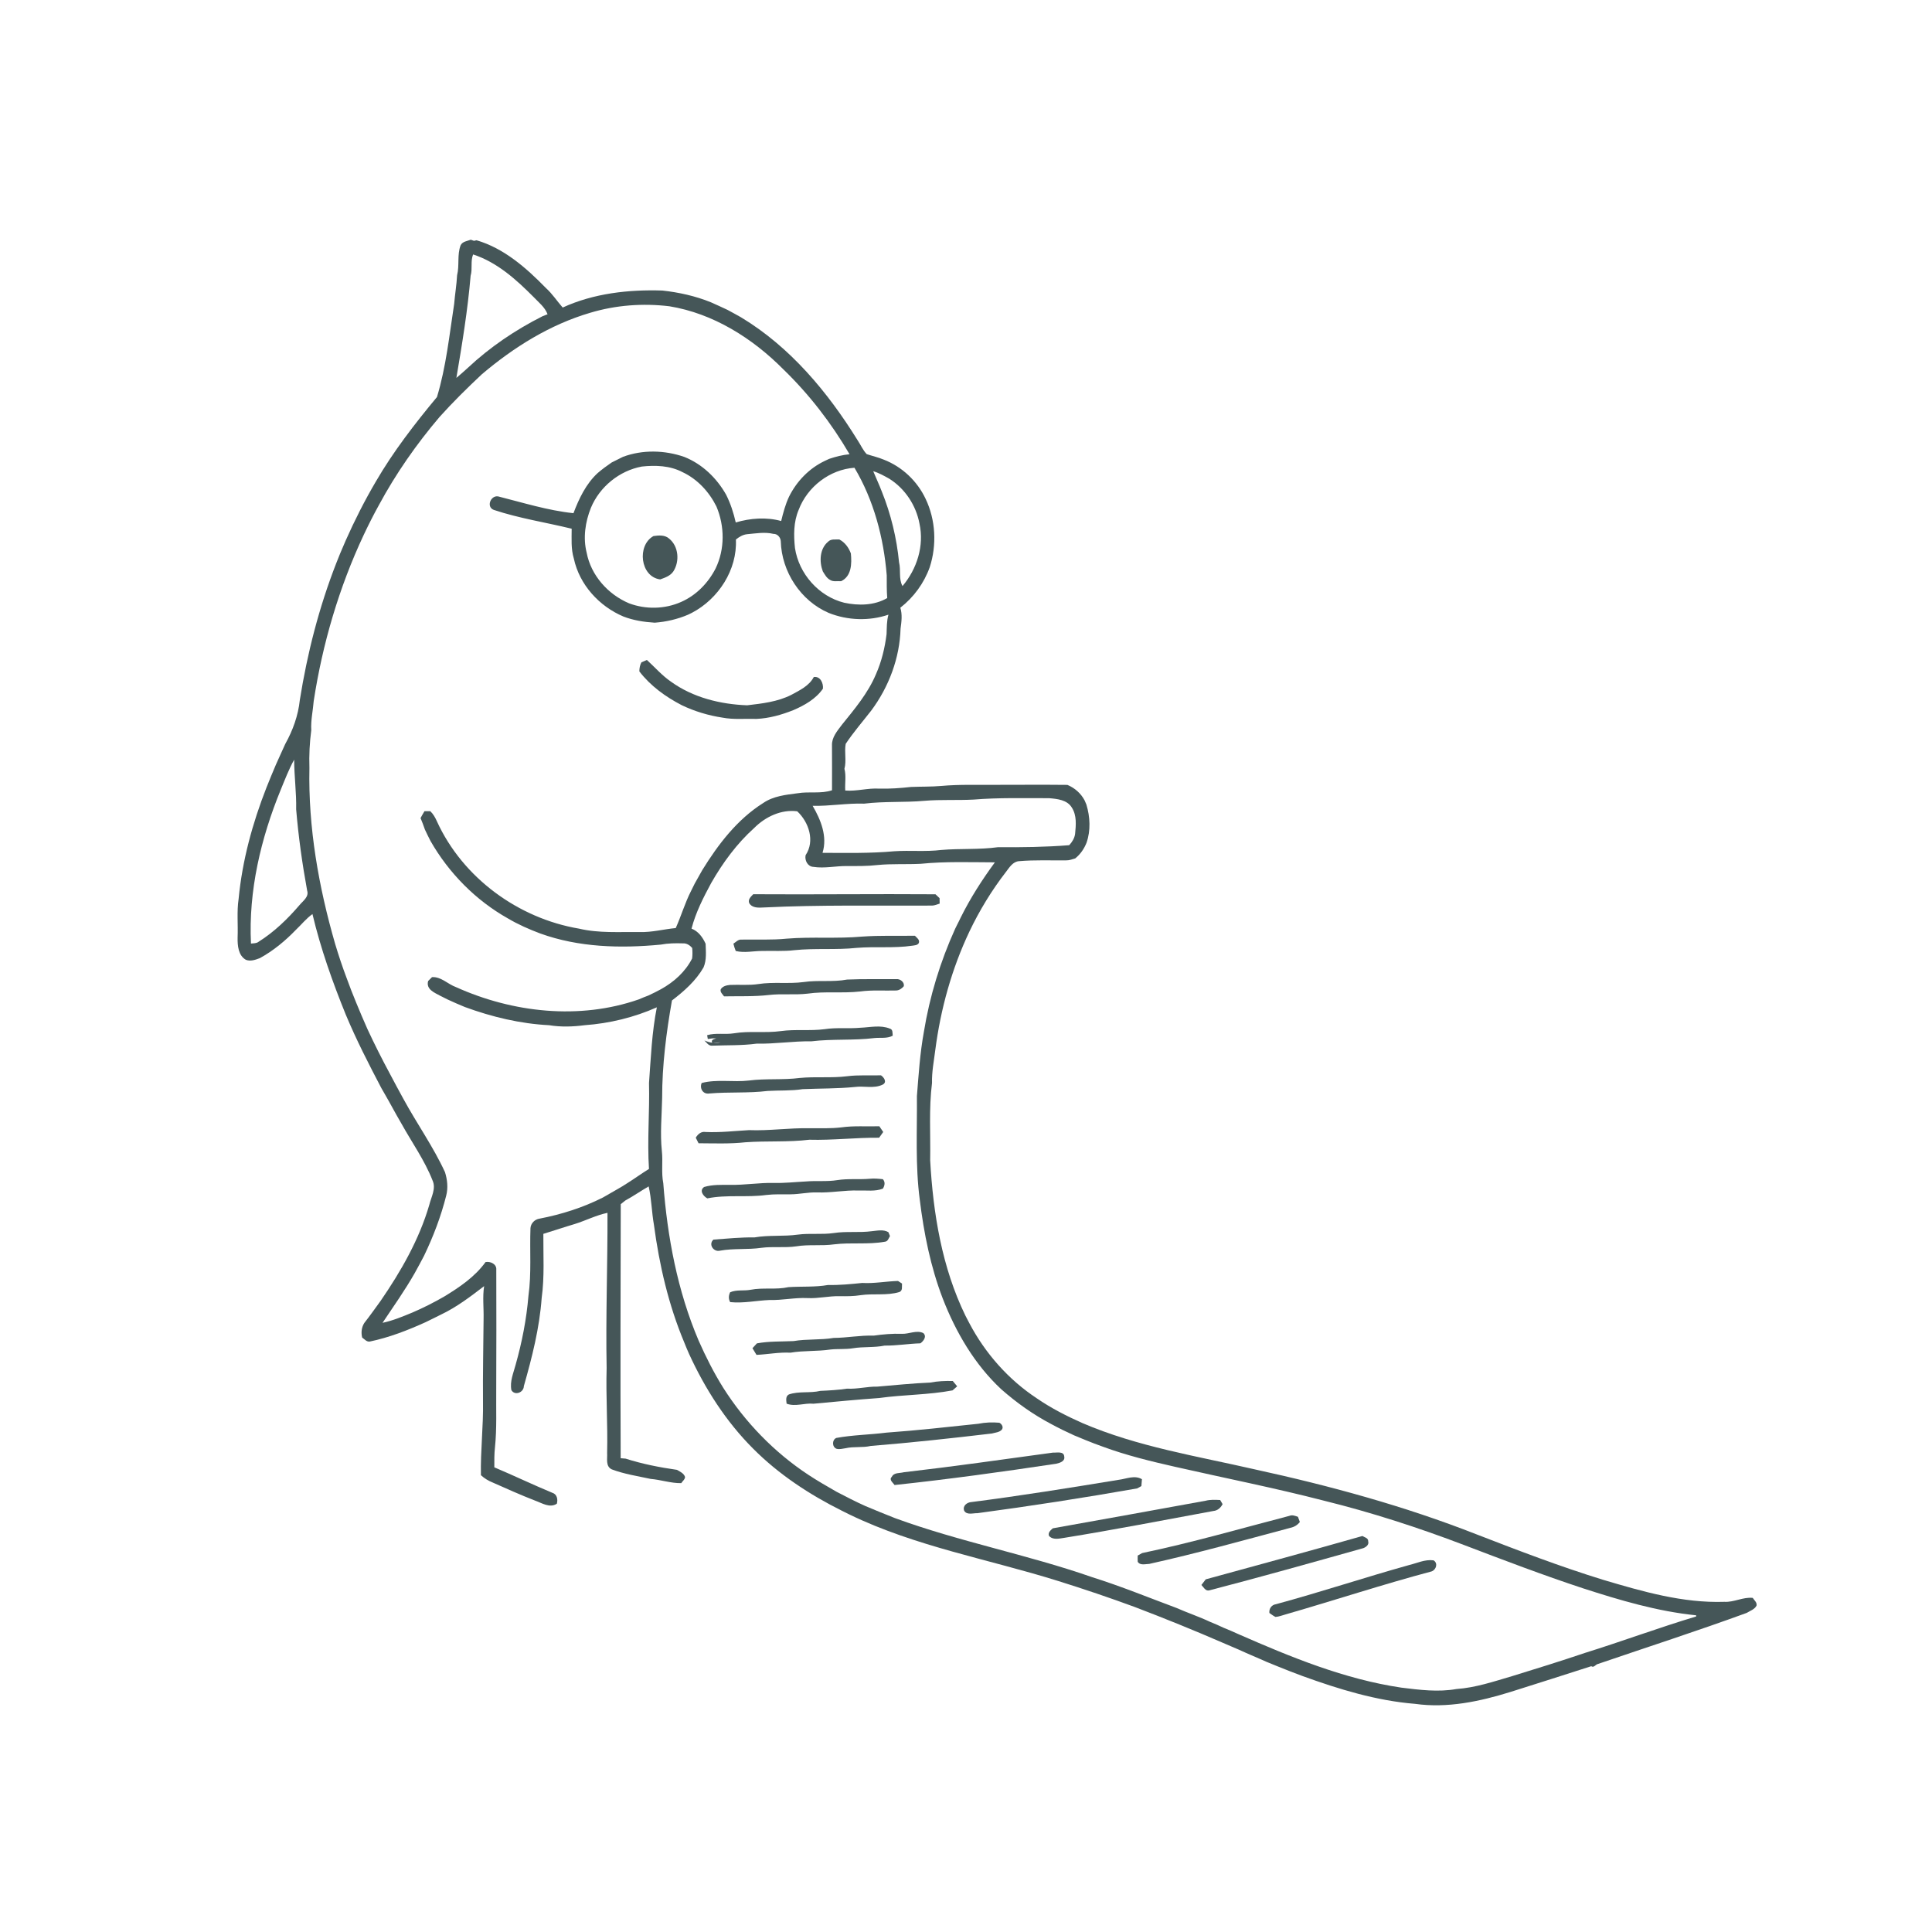 <?xml version="1.0" encoding="UTF-8" ?>
<!DOCTYPE svg PUBLIC "-//W3C//DTD SVG 1.1//EN" "http://www.w3.org/Graphics/SVG/1.1/DTD/svg11.dtd">
<svg width="1024pt" height="1024pt" viewBox="0 0 1024 1024" version="1.1" xmlns="http://www.w3.org/2000/svg">
<g id="#fefefdff">
</g>
<g id="#455658ff">
<path fill="#455658" opacity="1.00" d=" M 249.53 127.05 C 249.95 127.20 250.80 127.50 251.23 127.65 C 251.56 127.57 252.23 127.42 252.56 127.34 C 267.17 131.61 278.92 141.99 289.34 152.65 C 292.75 155.71 295.22 159.59 298.24 163.00 C 314.68 155.47 333.15 153.41 351.07 153.99 C 359.85 154.96 368.54 156.87 376.75 160.20 C 379.72 161.52 382.68 162.86 385.63 164.26 C 388.00 165.55 390.39 166.83 392.74 168.17 C 418.79 183.87 438.74 207.79 454.59 233.41 C 456.21 235.82 457.35 238.59 459.38 240.70 C 462.39 241.70 465.51 242.39 468.45 243.63 C 478.17 247.40 486.17 254.99 490.60 264.41 C 495.95 275.60 496.58 288.85 492.79 300.60 C 489.76 309.10 484.29 316.57 477.19 322.11 C 478.32 325.71 477.82 329.49 477.32 333.15 C 476.87 348.81 471.09 364.14 461.74 376.66 C 457.21 382.49 452.34 388.10 448.24 394.25 C 447.43 398.60 448.74 403.19 447.57 407.48 C 448.57 411.21 447.74 415.17 448.00 419.00 C 454.06 419.49 459.96 417.60 466.02 417.99 C 471.65 418.13 477.29 417.72 482.89 417.10 C 488.24 416.88 493.60 417.03 498.94 416.56 C 508.59 415.69 518.29 416.08 527.97 415.98 C 540.56 415.97 553.16 415.88 565.75 416.01 C 569.63 417.63 572.89 420.48 574.86 424.22 C 575.09 424.76 575.56 425.85 575.80 426.39 C 577.79 432.96 578.16 440.17 575.87 446.72 C 574.58 449.93 572.60 452.81 569.89 454.98 C 568.30 455.45 566.72 456.06 565.05 456.01 C 556.76 456.11 548.44 455.72 540.17 456.43 C 536.83 456.66 535.02 459.74 533.19 462.12 C 525.61 471.92 519.13 482.57 513.80 493.75 C 504.43 513.51 498.55 534.83 495.73 556.48 C 495.01 562.30 493.83 568.09 493.99 573.98 C 492.27 587.57 493.25 601.30 493.01 614.97 C 494.58 643.16 499.23 671.76 511.72 697.38 C 512.38 698.68 513.05 699.99 513.76 701.29 C 522.18 717.31 534.51 731.25 549.64 741.22 C 557.18 746.39 565.36 750.56 573.71 754.26 C 602.79 766.77 634.28 771.74 664.95 778.77 C 704.93 787.49 744.53 798.28 782.65 813.26 C 804.81 821.85 827.02 830.35 849.74 837.35 C 870.59 843.54 891.98 849.74 913.95 849.00 C 919.10 849.30 923.81 846.37 928.99 846.91 C 929.77 848.19 931.37 849.31 931.00 851.03 C 929.95 853.03 927.60 853.75 925.79 854.87 C 899.72 864.41 873.29 872.93 847.02 881.91 C 845.70 882.11 844.82 884.14 843.39 883.13 C 829.15 887.73 814.88 892.25 800.61 896.76 C 784.34 901.82 767.12 905.48 750.05 903.08 C 729.56 901.44 709.68 895.34 690.43 888.36 C 686.09 886.75 681.76 885.08 677.47 883.33 C 675.38 882.48 673.32 881.60 671.23 880.79 C 668.92 879.77 666.62 878.73 664.30 877.76 C 661.71 876.64 659.12 875.53 656.57 874.34 C 653.78 873.19 651.04 871.93 648.27 870.78 C 632.80 864.06 617.16 857.73 601.41 851.73 C 588.04 846.80 574.53 842.24 560.93 837.98 C 524.02 826.41 485.33 819.71 450.30 802.75 C 448.96 802.06 447.62 801.40 446.28 800.76 C 429.08 792.18 412.78 781.49 399.18 767.82 C 384.80 753.45 373.69 736.07 365.24 717.65 C 364.36 715.61 363.45 713.59 362.67 711.53 C 354.34 691.66 349.45 670.49 346.60 649.19 C 345.39 642.43 345.35 635.51 343.80 628.82 C 339.64 631.22 335.69 633.98 331.46 636.28 C 330.64 636.93 329.83 637.58 329.01 638.24 C 328.91 683.12 328.78 728.00 328.97 772.89 C 329.62 772.94 330.92 773.05 331.57 773.10 C 340.41 775.93 349.63 777.74 358.81 779.05 C 360.43 780.00 362.45 780.87 363.09 782.81 C 363.04 784.18 361.74 785.01 361.07 786.10 C 355.56 786.18 350.29 784.30 344.83 783.85 C 337.94 782.35 330.88 781.31 324.26 778.80 C 320.84 777.17 322.01 773.09 321.79 770.06 C 322.17 755.06 321.08 740.07 321.53 725.08 C 321.00 697.65 322.08 670.25 321.98 642.83 C 315.98 644.06 310.47 646.94 304.63 648.75 C 299.06 650.40 293.56 652.28 287.99 653.97 C 287.90 665.29 288.66 676.68 287.10 687.93 C 285.96 703.83 282.01 719.38 277.65 734.68 C 277.60 738.06 272.85 739.91 271.04 736.78 C 270.15 732.16 272.13 727.77 273.28 723.40 C 276.65 711.48 279.05 699.24 280.08 686.89 C 281.75 674.98 280.71 662.91 281.16 650.93 C 281.35 648.34 283.45 646.26 285.99 645.90 C 297.60 643.66 309.00 640.04 319.57 634.70 C 322.14 633.19 324.73 631.71 327.32 630.25 C 329.01 629.29 330.68 628.29 332.30 627.22 C 336.25 624.76 340.01 622.00 343.97 619.56 C 342.99 604.39 344.37 589.20 343.99 574.02 C 344.97 560.61 345.50 547.13 348.14 533.90 C 336.07 539.27 323.03 542.43 309.88 543.38 C 303.65 544.20 297.26 544.40 291.05 543.38 C 275.81 542.62 260.73 539.00 246.41 533.75 C 243.34 532.49 240.30 531.17 237.29 529.77 C 235.97 529.08 234.63 528.42 233.30 527.77 C 230.21 526.08 225.74 524.39 226.91 519.96 C 227.60 519.27 228.30 518.58 228.99 517.89 C 233.82 517.61 237.36 521.65 241.70 523.20 C 271.76 536.75 307.11 540.67 338.57 529.70 C 340.21 528.98 341.88 528.30 343.57 527.68 C 345.87 526.63 348.13 525.49 350.36 524.28 C 357.20 520.49 363.27 515.05 366.84 508.01 C 367.07 506.16 367.06 504.28 366.88 502.44 C 365.67 501.04 363.98 499.89 362.06 500.01 C 358.08 499.88 354.08 499.93 350.16 500.67 C 328.81 502.72 306.74 502.14 286.35 494.77 C 280.46 492.55 274.68 490.03 269.25 486.81 C 252.16 477.22 237.89 462.74 228.18 445.74 C 227.15 443.74 226.16 441.72 225.21 439.68 C 224.50 437.63 223.75 435.59 222.90 433.60 C 223.56 432.36 224.26 431.14 224.99 429.94 C 225.76 429.94 227.29 429.94 228.05 429.94 C 229.66 431.45 230.71 433.38 231.60 435.38 C 245.24 465.23 274.66 486.75 306.87 492.19 C 317.42 494.69 328.28 493.87 339.02 494.00 C 345.47 494.22 351.77 492.49 358.16 491.89 C 361.05 485.45 363.02 478.62 366.23 472.31 C 366.90 470.98 367.55 469.65 368.21 468.32 C 369.52 465.95 370.85 463.59 372.18 461.24 C 380.63 447.54 390.74 434.28 404.54 425.60 C 409.90 421.92 416.55 421.24 422.82 420.43 C 428.84 419.40 435.09 420.83 440.98 418.86 C 441.02 410.91 441.00 402.96 440.97 395.02 C 440.82 390.77 443.80 387.38 446.19 384.18 C 452.96 375.79 460.04 367.42 464.27 357.37 C 467.25 350.63 469.00 343.40 469.90 336.10 C 470.05 332.64 469.93 329.14 470.90 325.79 C 460.66 329.26 449.25 328.87 439.22 324.85 C 424.34 318.45 414.30 303.00 413.83 286.92 C 413.75 284.89 412.09 282.88 409.94 282.97 C 405.32 281.85 400.62 282.74 395.97 283.14 C 393.73 283.37 391.75 284.57 390.04 285.96 C 390.81 301.99 380.79 317.43 366.75 324.79 C 366.23 325.04 365.20 325.55 364.69 325.80 C 359.09 328.20 353.08 329.58 347.02 330.04 C 341.38 329.69 335.72 328.82 330.42 326.77 C 317.55 321.33 307.11 309.88 304.15 296.07 C 302.58 290.92 302.99 285.53 303.00 280.23 C 289.25 276.87 275.14 274.73 261.69 270.25 C 257.56 268.65 260.08 262.40 264.05 263.11 C 277.24 266.44 290.38 270.57 303.95 272.00 C 306.87 264.28 310.58 256.44 316.79 250.72 C 319.14 248.71 321.63 246.87 324.19 245.13 C 326.17 244.11 328.16 243.11 330.17 242.14 C 340.52 238.26 352.34 238.56 362.71 242.18 C 372.20 245.96 379.88 253.38 384.86 262.21 C 387.21 266.87 388.81 271.84 389.96 276.92 C 397.68 274.61 406.24 273.99 414.04 276.15 C 415.11 271.77 416.26 267.40 418.18 263.30 C 422.25 255.06 428.94 248.14 437.30 244.22 C 437.84 243.97 438.93 243.46 439.47 243.21 C 442.98 242.03 446.58 241.10 450.28 240.76 C 440.67 224.31 428.92 209.05 415.22 195.79 C 398.85 179.27 378.02 166.12 354.78 162.33 C 340.76 160.64 326.40 161.70 312.85 165.77 C 291.48 172.04 272.25 184.07 255.37 198.39 C 247.62 205.67 240.04 213.12 232.94 221.03 C 220.69 235.46 209.79 251.06 200.81 267.74 C 197.93 272.93 195.26 278.24 192.73 283.61 C 179.68 311.42 170.95 341.18 166.28 371.52 C 165.87 376.70 164.67 381.80 164.98 387.03 C 164.10 393.65 163.78 400.32 164.00 407.00 C 163.32 438.60 168.90 470.05 177.65 500.35 C 179.48 506.42 181.47 512.44 183.72 518.38 C 185.29 522.73 186.97 527.04 188.74 531.32 C 190.67 536.03 192.66 540.72 194.73 545.38 C 198.49 553.49 202.52 561.46 206.76 569.33 C 209.01 573.69 211.40 577.98 213.74 582.30 C 220.86 595.44 229.60 607.68 235.86 621.28 C 237.10 625.27 237.56 629.57 236.51 633.66 C 233.74 644.69 229.67 655.37 224.74 665.62 C 223.12 668.68 221.51 671.75 219.81 674.77 C 214.63 683.88 208.56 692.43 202.75 701.13 C 208.23 699.96 213.40 697.81 218.55 695.68 C 224.31 693.22 229.90 690.37 235.33 687.26 C 243.48 682.31 251.72 676.75 257.35 668.92 C 259.93 668.43 263.30 669.98 263.04 672.98 C 263.09 694.32 263.12 715.66 263.01 737.01 C 262.89 747.02 263.38 757.06 262.35 767.04 C 261.95 770.58 261.99 774.14 262.00 777.71 C 272.30 782.07 282.40 786.91 292.74 791.21 C 295.27 791.96 295.77 794.76 295.14 797.00 C 291.38 799.46 287.23 796.63 283.60 795.35 C 276.03 792.41 268.63 789.09 261.21 785.80 C 258.88 784.87 256.73 783.58 254.90 781.88 C 254.63 768.90 256.23 755.97 256.00 742.99 C 255.87 728.33 256.19 713.66 256.31 699.00 C 256.45 693.22 255.70 687.42 256.60 681.67 C 249.34 687.24 242.04 692.81 233.73 696.76 C 232.38 697.40 231.04 698.05 229.72 698.75 C 228.35 699.40 226.99 700.08 225.63 700.76 C 216.10 705.08 206.23 708.92 195.98 711.05 C 194.28 711.28 193.20 709.78 191.95 708.94 C 191.32 706.28 191.61 703.54 193.08 701.21 C 196.05 697.42 198.84 693.48 201.67 689.58 C 212.51 673.83 222.18 657.01 227.55 638.54 C 228.56 634.37 231.23 629.97 229.26 625.67 C 225.05 614.91 218.25 605.46 212.69 595.40 C 209.58 590.14 206.78 584.72 203.70 579.45 C 203.18 578.55 202.67 577.66 202.16 576.78 C 195.44 563.97 188.82 551.09 183.25 537.73 C 176.21 520.40 169.93 502.68 165.61 484.48 C 162.30 486.82 159.78 490.05 156.84 492.82 C 151.20 498.67 144.88 503.91 137.73 507.83 C 135.40 508.71 132.76 509.68 130.31 508.71 C 126.27 506.43 125.87 501.12 125.94 496.98 C 126.23 490.11 125.45 483.18 126.48 476.36 C 128.41 456.12 133.82 436.30 141.24 417.40 C 142.83 413.34 144.54 409.32 146.23 405.30 C 147.82 401.60 149.59 397.99 151.20 394.30 C 155.21 387.10 158.05 379.26 158.91 371.03 C 162.85 346.25 169.12 321.79 178.26 298.41 C 178.94 296.75 179.61 295.08 180.26 293.41 C 181.25 291.07 182.25 288.73 183.26 286.40 C 188.00 275.73 193.29 265.30 199.20 255.24 C 208.48 239.27 219.82 224.62 231.60 210.44 C 236.46 194.38 238.17 177.58 240.72 161.06 C 241.14 155.98 242.00 150.96 242.27 145.88 C 243.59 140.67 242.21 135.14 244.12 130.05 C 245.10 127.95 247.62 127.80 249.53 127.05 M 250.76 134.86 C 249.29 138.44 250.53 142.45 249.44 146.15 C 247.90 164.31 244.95 182.33 241.89 200.30 C 243.99 198.58 245.98 196.73 248.00 194.93 C 259.72 183.94 273.17 174.87 287.49 167.64 C 288.18 167.37 289.54 166.83 290.22 166.56 C 288.77 162.72 285.41 160.20 282.70 157.31 C 273.51 148.08 263.38 138.96 250.76 134.86 M 340.17 247.28 C 328.28 249.49 317.84 257.99 313.20 269.14 C 310.20 276.62 308.95 285.04 310.94 292.94 C 313.24 304.97 322.25 315.05 333.41 319.77 C 342.25 323.09 352.39 322.90 361.03 319.03 C 369.00 315.54 375.35 308.99 379.29 301.29 C 384.24 291.03 384.12 278.87 379.72 268.44 C 375.84 260.67 369.67 253.95 361.74 250.24 C 355.11 246.77 347.46 246.49 340.17 247.28 M 423.30 270.26 C 420.58 276.62 420.63 283.73 421.35 290.48 C 423.41 304.12 434.00 316.13 447.45 319.46 C 455.01 321.08 463.40 320.97 470.25 316.98 C 469.94 312.98 469.99 308.96 469.99 304.95 C 468.37 285.08 463.15 265.13 452.88 247.92 C 439.76 248.83 427.91 258.02 423.30 270.26 M 462.83 249.75 C 464.30 253.35 465.99 256.87 467.37 260.51 C 472.21 272.51 475.27 285.21 476.52 298.07 C 477.57 302.21 476.21 306.74 478.35 310.63 C 486.01 301.56 489.94 289.22 487.33 277.47 C 485.51 267.82 479.67 258.98 471.34 253.73 C 468.60 252.21 465.85 250.64 462.83 249.75 M 148.76 418.67 C 138.23 444.41 131.66 472.18 133.02 500.11 C 134.38 499.92 135.88 500.08 137.02 499.18 C 145.29 493.99 152.39 487.12 158.72 479.74 C 160.54 477.53 163.87 475.36 162.80 472.05 C 160.19 457.78 158.18 443.41 156.97 428.97 C 157.16 420.17 155.93 411.43 155.91 402.64 C 153.08 407.76 150.99 413.26 148.76 418.67 M 515.96 423.80 C 507.32 424.26 498.66 423.71 490.04 424.44 C 479.38 425.40 468.64 424.63 458.00 425.95 C 448.87 425.63 439.84 427.33 430.71 427.10 C 435.05 434.51 438.66 443.38 435.95 452.02 C 448.63 452.07 461.36 452.33 474.01 451.18 C 482.29 450.62 490.63 451.52 498.89 450.50 C 508.89 449.64 518.97 450.41 528.93 449.03 C 541.54 449.13 554.13 448.97 566.70 447.97 C 568.26 446.30 569.50 444.30 569.82 442.00 C 570.28 437.34 570.77 432.20 568.11 428.06 C 565.68 423.94 560.38 423.42 556.08 423.06 C 542.71 423.08 529.30 422.71 515.96 423.80 M 399.79 438.80 C 390.53 447.12 383.08 457.27 376.93 468.05 C 372.77 475.76 368.73 483.66 366.53 492.19 C 370.16 493.60 372.44 496.79 373.99 500.21 C 374.11 504.41 374.59 508.78 372.89 512.75 C 368.80 519.87 362.59 525.34 356.15 530.27 C 353.13 547.36 350.93 564.63 350.95 582.02 C 350.76 591.37 349.81 600.71 350.80 610.06 C 351.43 615.72 350.43 621.48 351.55 627.11 C 353.72 655.60 359.05 684.18 370.31 710.60 C 374.11 719.19 378.35 727.59 383.34 735.57 C 394.94 753.85 410.35 769.74 428.44 781.68 C 433.30 784.88 438.35 787.78 443.40 790.67 C 448.45 793.29 453.49 795.92 458.69 798.24 C 463.93 800.42 469.16 802.62 474.46 804.67 C 508.64 817.18 544.58 823.96 578.94 835.96 C 594.06 840.71 608.74 846.72 623.58 852.25 C 629.49 854.86 635.63 856.90 641.47 859.66 C 643.80 860.59 646.10 861.59 648.38 862.68 C 651.16 863.80 653.91 864.99 656.64 866.24 C 684.33 878.37 712.69 890.04 742.79 894.49 C 752.43 895.67 762.25 896.94 771.93 895.22 C 782.05 894.52 791.73 891.24 801.40 888.40 C 814.33 884.44 827.23 880.40 840.05 876.08 C 859.79 869.93 879.20 862.70 899.00 856.76 L 899.00 856.15 C 878.46 854.07 858.58 848.16 839.00 841.83 C 817.79 834.83 796.91 826.88 776.05 818.92 C 751.74 809.65 726.94 801.62 701.68 795.38 C 675.62 788.64 649.21 783.43 622.97 777.47 C 609.96 774.52 596.95 771.37 584.42 766.73 C 581.44 765.65 578.45 764.56 575.53 763.34 C 573.44 762.51 571.37 761.62 569.30 760.77 C 565.21 758.93 561.18 756.95 557.23 754.81 C 547.65 749.77 538.77 743.47 530.67 736.32 C 516.56 723.17 506.62 706.13 499.69 688.28 C 493.24 671.48 489.68 653.71 487.50 635.90 C 485.08 617.71 486.14 599.29 485.98 580.98 C 486.89 569.60 487.61 558.18 489.67 546.93 C 492.73 528.09 498.37 509.70 506.23 492.31 C 506.48 491.80 506.98 490.79 507.23 490.28 C 507.48 489.78 507.98 488.78 508.24 488.28 C 508.48 487.78 508.97 486.77 509.22 486.26 C 514.32 475.98 520.53 466.30 527.31 457.06 C 514.21 457.03 501.06 456.52 488.00 457.83 C 480.37 458.22 472.72 457.73 465.11 458.48 C 459.75 459.11 454.36 459.02 448.98 459.02 C 443.02 458.93 437.07 460.38 431.13 459.46 C 428.10 459.34 426.40 456.00 426.99 453.26 C 432.03 445.77 428.71 435.73 422.54 430.00 C 414.05 428.92 405.70 432.89 399.79 438.80 Z" />
<path fill="#455658" opacity="1.00" d=" M 346.36 284.12 C 349.15 283.72 352.36 283.44 354.64 285.46 C 359.70 289.53 360.32 297.52 356.90 302.84 C 355.29 305.23 352.50 306.17 349.92 307.10 C 339.28 305.72 337.49 289.01 346.36 284.12 Z" />
<path fill="#455658" opacity="1.00" d=" M 438.85 287.17 C 440.43 285.48 442.80 286.05 444.86 285.93 C 447.85 287.49 449.82 290.22 450.98 293.33 C 451.50 298.66 451.40 305.41 445.78 308.06 C 443.84 307.87 441.66 308.50 439.95 307.36 C 438.12 306.39 437.14 304.48 436.09 302.80 C 434.19 297.67 434.41 290.92 438.85 287.17 Z" />
<path fill="#455658" opacity="1.00" d=" M 339.96 351.05 C 340.93 350.63 341.89 350.21 342.86 349.79 C 347.09 353.65 350.87 358.03 355.62 361.29 C 367.29 369.73 381.83 373.30 396.01 373.82 C 403.98 372.88 412.12 371.98 419.39 368.30 C 423.83 365.88 428.87 363.54 431.32 358.84 C 434.79 358.29 436.47 362.11 436.17 365.02 C 432.39 370.47 426.42 373.83 420.46 376.40 C 414.25 378.86 407.68 380.75 400.98 381.03 C 394.96 380.83 388.89 381.50 382.94 380.36 C 375.47 379.23 368.16 377.03 361.35 373.77 C 352.81 369.36 344.75 363.53 338.87 355.86 C 338.88 354.18 339.16 352.54 339.96 351.05 Z" />
<path fill="#455658" opacity="1.00" d=" M 399.22 473.96 C 431.42 474.18 463.63 473.75 495.83 473.99 C 496.55 474.67 497.27 475.36 498.00 476.05 C 498.01 476.77 498.03 478.21 498.04 478.93 C 496.72 479.33 495.43 479.94 494.04 479.98 C 464.36 480.15 434.66 479.51 405.00 480.97 C 402.23 481.11 398.70 481.44 397.08 478.63 C 396.34 476.64 398.03 475.24 399.22 473.96 Z" />
<path fill="#455658" opacity="1.00" d=" M 456.99 496.41 C 466.29 495.75 475.61 496.09 484.93 495.97 C 485.92 497.07 487.57 498.01 487.02 499.77 C 486.30 501.09 484.70 501.03 483.44 501.25 C 473.71 502.67 463.85 501.59 454.08 502.39 C 443.08 503.57 432.00 502.47 421.00 503.62 C 415.34 504.30 409.63 503.87 403.94 504.03 C 399.27 504.02 394.58 505.18 389.96 504.05 C 389.44 502.78 389.03 501.48 388.72 500.16 C 390.04 499.35 391.20 497.88 392.90 498.01 C 400.93 497.87 408.98 498.31 416.99 497.50 C 430.30 496.42 443.68 497.61 456.99 496.41 Z" />
<path fill="#455658" opacity="1.00" d=" M 425.92 520.51 C 433.56 519.37 441.35 520.64 448.97 519.19 C 457.66 518.80 466.38 519.05 475.08 518.95 C 477.06 518.74 479.58 520.60 479.00 522.76 C 478.03 523.91 476.66 524.86 475.12 524.98 C 468.72 525.18 462.28 524.63 455.91 525.50 C 446.65 526.56 437.28 525.32 428.05 526.65 C 421.24 527.45 414.36 526.57 407.56 527.36 C 399.65 528.27 391.69 527.94 383.76 528.09 C 383.00 526.94 381.55 525.90 382.01 524.34 C 383.04 522.66 385.11 522.21 386.93 522.03 C 391.93 521.81 396.98 522.33 401.95 521.57 C 409.89 520.33 417.96 521.57 425.92 520.51 Z" />
<path fill="#455658" opacity="1.00" d=" M 437.03 545.49 C 443.34 544.50 449.74 545.32 456.08 544.72 C 461.24 544.52 466.63 543.15 471.62 545.18 C 473.37 545.64 472.98 547.57 473.16 548.94 C 470.16 550.57 466.71 549.85 463.45 550.19 C 452.37 551.57 441.17 550.56 430.08 551.92 C 420.35 551.76 410.73 553.37 401.00 553.16 C 393.19 554.21 385.32 553.92 377.47 554.22 C 375.56 554.42 374.52 552.57 373.33 551.47 C 376.07 552.65 378.98 553.14 381.94 552.45 C 380.47 552.52 379.00 552.61 377.55 552.73 C 376.58 551.14 378.45 550.70 379.64 550.42 C 378.13 550.23 376.63 550.45 375.15 550.69 C 375.06 550.18 374.89 549.17 374.80 548.67 C 379.40 547.31 384.24 548.44 388.93 547.68 C 397.21 546.29 405.64 547.65 413.93 546.49 C 421.59 545.43 429.36 546.49 437.03 545.49 Z" />
<path fill="#455658" opacity="1.00" d=" M 448.98 570.43 C 454.94 569.66 460.95 570.12 466.94 569.94 C 468.59 571.05 470.32 573.67 467.77 574.90 C 463.19 577.12 457.89 575.44 453.00 576.13 C 443.84 577.04 434.63 576.87 425.45 577.27 C 419.29 578.23 413.07 577.85 406.88 578.22 C 396.61 579.49 386.25 578.68 375.97 579.57 C 372.61 580.14 370.67 576.86 371.90 574.01 C 380.08 571.87 388.63 573.70 396.95 572.70 C 405.89 571.54 414.94 572.50 423.88 571.34 C 432.22 570.53 440.65 571.47 448.98 570.43 Z" />
<path fill="#455658" opacity="1.00" d=" M 429.07 598.00 C 434.66 597.95 440.29 598.20 445.86 597.54 C 452.56 596.58 459.33 597.16 466.07 596.94 C 466.76 597.94 467.44 598.96 468.13 599.98 C 467.41 601.00 466.68 602.01 465.95 603.02 C 453.60 602.90 441.31 604.43 428.96 604.08 C 417.70 605.46 406.34 604.61 395.05 605.43 C 386.81 606.34 378.52 605.99 370.25 605.95 C 369.75 604.96 369.26 603.98 368.76 603.01 C 369.85 601.17 371.64 599.57 373.94 599.98 C 381.65 600.34 389.30 599.43 396.98 598.99 C 407.70 599.43 418.35 597.75 429.07 598.00 Z" />
<path fill="#455658" opacity="1.00" d=" M 443.86 625.48 C 449.51 624.59 455.25 625.26 460.94 624.77 C 463.27 624.53 465.62 624.74 467.95 625.00 C 469.30 626.57 468.94 628.34 467.95 630.00 C 463.82 631.62 459.33 630.85 455.01 631.00 C 447.63 630.75 440.33 632.31 432.95 632.00 C 428.27 631.87 423.68 632.99 419.02 633.01 C 414.73 633.05 410.43 632.86 406.17 633.36 C 395.78 634.78 385.22 633.08 374.90 635.16 C 372.76 634.04 370.46 630.97 373.22 629.12 C 377.70 627.79 382.45 628.01 387.07 628.00 C 394.75 628.14 402.36 626.82 410.04 626.98 C 415.75 627.14 421.43 626.48 427.13 626.20 C 432.69 625.71 438.32 626.39 443.86 625.48 Z" />
<path fill="#455658" opacity="1.00" d=" M 422.90 654.37 C 429.20 653.53 435.58 654.46 441.88 653.54 C 448.60 652.49 455.43 653.47 462.17 652.55 C 465.08 652.28 468.14 651.52 470.86 653.07 C 471.07 653.58 471.50 654.62 471.71 655.13 C 471.01 656.26 470.59 658.07 468.96 658.14 C 460.09 659.75 451.02 658.43 442.09 659.53 C 435.44 660.47 428.68 659.47 422.05 660.58 C 415.91 661.48 409.69 660.56 403.55 661.37 C 396.26 662.44 388.84 661.56 381.57 662.89 C 378.23 663.72 375.30 659.54 378.14 657.01 C 385.42 656.48 392.67 655.76 399.98 655.84 C 407.57 654.52 415.29 655.44 422.90 654.37 Z" />
<path fill="#455658" opacity="1.00" d=" M 456.98 679.99 C 463.35 680.37 469.63 679.11 475.97 678.94 C 476.50 679.28 477.56 679.97 478.09 680.31 C 477.92 681.89 478.59 684.10 476.64 684.82 C 470.01 686.81 462.97 685.48 456.20 686.46 C 452.48 687.07 448.71 687.06 444.95 687.00 C 439.27 686.87 433.68 688.31 427.99 688.01 C 421.28 687.67 414.67 689.23 407.97 689.02 C 400.99 689.31 393.99 690.87 387.00 690.14 C 386.04 688.44 386.17 686.65 386.97 684.94 C 390.41 683.43 394.22 684.30 397.82 683.61 C 404.46 682.31 411.29 683.69 417.91 682.21 C 424.90 681.75 431.95 682.29 438.89 681.07 C 444.95 681.20 450.96 680.61 456.98 679.99 Z" />
<path fill="#455658" opacity="1.00" d=" M 477.95 706.95 C 481.74 707.14 485.79 704.81 489.38 706.56 C 491.36 708.39 489.49 710.77 487.84 711.99 C 481.50 712.17 475.24 713.28 468.88 713.19 C 463.33 714.34 457.63 713.68 452.06 714.61 C 448.10 715.26 444.07 714.83 440.09 715.28 C 433.07 716.33 425.95 715.76 418.94 716.95 C 412.89 716.63 406.97 717.83 400.96 718.11 C 400.23 716.93 399.51 715.75 398.82 714.57 C 399.60 713.71 400.39 712.86 401.17 712.02 C 407.59 710.81 414.11 711.11 420.60 710.80 C 427.63 709.60 434.81 710.31 441.86 709.13 C 448.96 709.08 455.97 707.67 463.09 707.91 C 468.02 707.22 472.96 706.77 477.95 706.95 Z" />
<path fill="#455658" opacity="1.00" d=" M 493.07 732.79 C 497.00 732.03 500.99 731.85 504.99 731.96 C 505.77 732.89 506.55 733.82 507.33 734.78 C 506.50 735.48 505.68 736.20 504.87 736.93 C 492.05 739.36 478.90 739.17 465.99 740.98 C 454.37 741.82 442.78 742.90 431.18 744.00 C 426.40 743.51 421.56 745.73 416.92 743.97 C 416.73 742.27 416.26 740.07 418.11 739.09 C 423.49 737.23 429.30 738.52 434.80 737.19 C 439.54 736.98 444.27 736.72 448.97 736.01 C 454.36 736.34 459.62 734.83 465.00 734.94 C 474.35 734.16 483.68 733.18 493.07 732.79 Z" />
<path fill="#455658" opacity="1.00" d=" M 518.49 754.63 C 522.16 753.89 525.94 753.75 529.67 754.08 C 530.98 754.73 532.05 756.48 530.94 757.80 C 529.63 759.21 527.52 759.26 525.78 759.78 C 504.39 762.31 482.97 764.65 461.51 766.38 C 457.12 767.41 452.56 766.58 448.17 767.59 C 446.60 767.82 444.97 768.30 443.40 767.89 C 440.97 766.97 440.90 763.19 443.25 762.14 C 452.04 760.53 461.00 760.45 469.85 759.32 C 486.10 758.16 502.27 756.34 518.49 754.63 Z" />
<path fill="#455658" opacity="1.00" d=" M 478.97 780.33 C 505.39 777.27 531.72 773.53 558.06 769.92 C 560.05 770.04 563.90 769.01 564.07 772.01 C 564.60 774.51 561.75 775.36 559.87 775.80 C 531.36 780.08 502.77 784.05 474.14 787.09 C 473.29 785.80 471.03 784.34 472.67 782.75 C 473.84 780.36 476.80 780.92 478.97 780.33 Z" />
<path fill="#455658" opacity="1.00" d=" M 592.94 784.33 C 596.99 783.84 601.38 781.69 605.25 784.02 C 605.18 785.23 605.07 786.42 604.96 787.64 C 604.41 787.95 603.30 788.57 602.75 788.88 C 574.60 793.85 546.35 798.23 518.03 802.02 C 515.73 801.93 512.46 803.17 511.03 800.71 C 510.07 798.13 512.52 796.27 514.87 796.12 C 540.98 792.79 566.97 788.58 592.94 784.33 Z" />
<path fill="#455658" opacity="1.00" d=" M 558.00 810.04 C 585.00 805.22 612.02 800.36 639.00 795.42 C 641.52 794.77 644.14 794.91 646.72 795.04 C 647.04 795.58 647.68 796.67 648.00 797.22 C 647.01 799.15 645.36 800.66 643.12 800.85 C 616.73 805.72 590.37 810.84 563.88 815.12 C 561.24 815.51 557.96 816.33 555.95 814.00 C 555.41 812.18 556.84 811.11 558.00 810.04 Z" />
<path fill="#455658" opacity="1.00" d=" M 683.38 803.44 C 684.91 802.80 686.46 803.42 687.94 803.94 C 688.26 804.85 688.60 805.77 688.95 806.69 C 687.67 808.34 685.91 809.38 683.87 809.79 C 659.03 816.43 634.25 823.33 609.15 828.90 C 607.12 828.94 604.29 829.87 603.01 827.76 C 602.96 826.65 602.97 825.56 603.01 824.48 C 603.60 824.15 604.76 823.49 605.35 823.16 C 631.62 817.67 657.42 810.21 683.38 803.44 Z" />
<path fill="#455658" opacity="1.00" d=" M 639.07 837.08 C 666.76 829.48 694.49 822.00 722.10 814.11 C 723.25 814.85 725.26 815.14 725.17 816.93 C 725.72 818.71 724.07 819.96 722.63 820.54 C 695.47 828.18 668.29 835.82 640.99 842.92 C 638.96 843.49 637.91 841.25 636.78 840.06 C 637.53 839.05 638.29 838.05 639.07 837.08 Z" />
<path fill="#455658" opacity="1.00" d=" M 746.63 829.57 C 750.97 828.55 755.22 826.40 759.79 827.01 C 762.30 828.48 761.21 832.00 758.78 832.88 C 732.86 839.76 707.37 848.19 681.60 855.61 C 679.74 856.09 677.95 856.89 676.03 857.00 C 674.85 856.45 673.85 855.62 672.80 854.91 C 672.54 852.60 673.97 850.59 676.30 850.26 C 699.89 843.87 723.09 836.14 746.63 829.57 Z" />
</g>
</svg>
